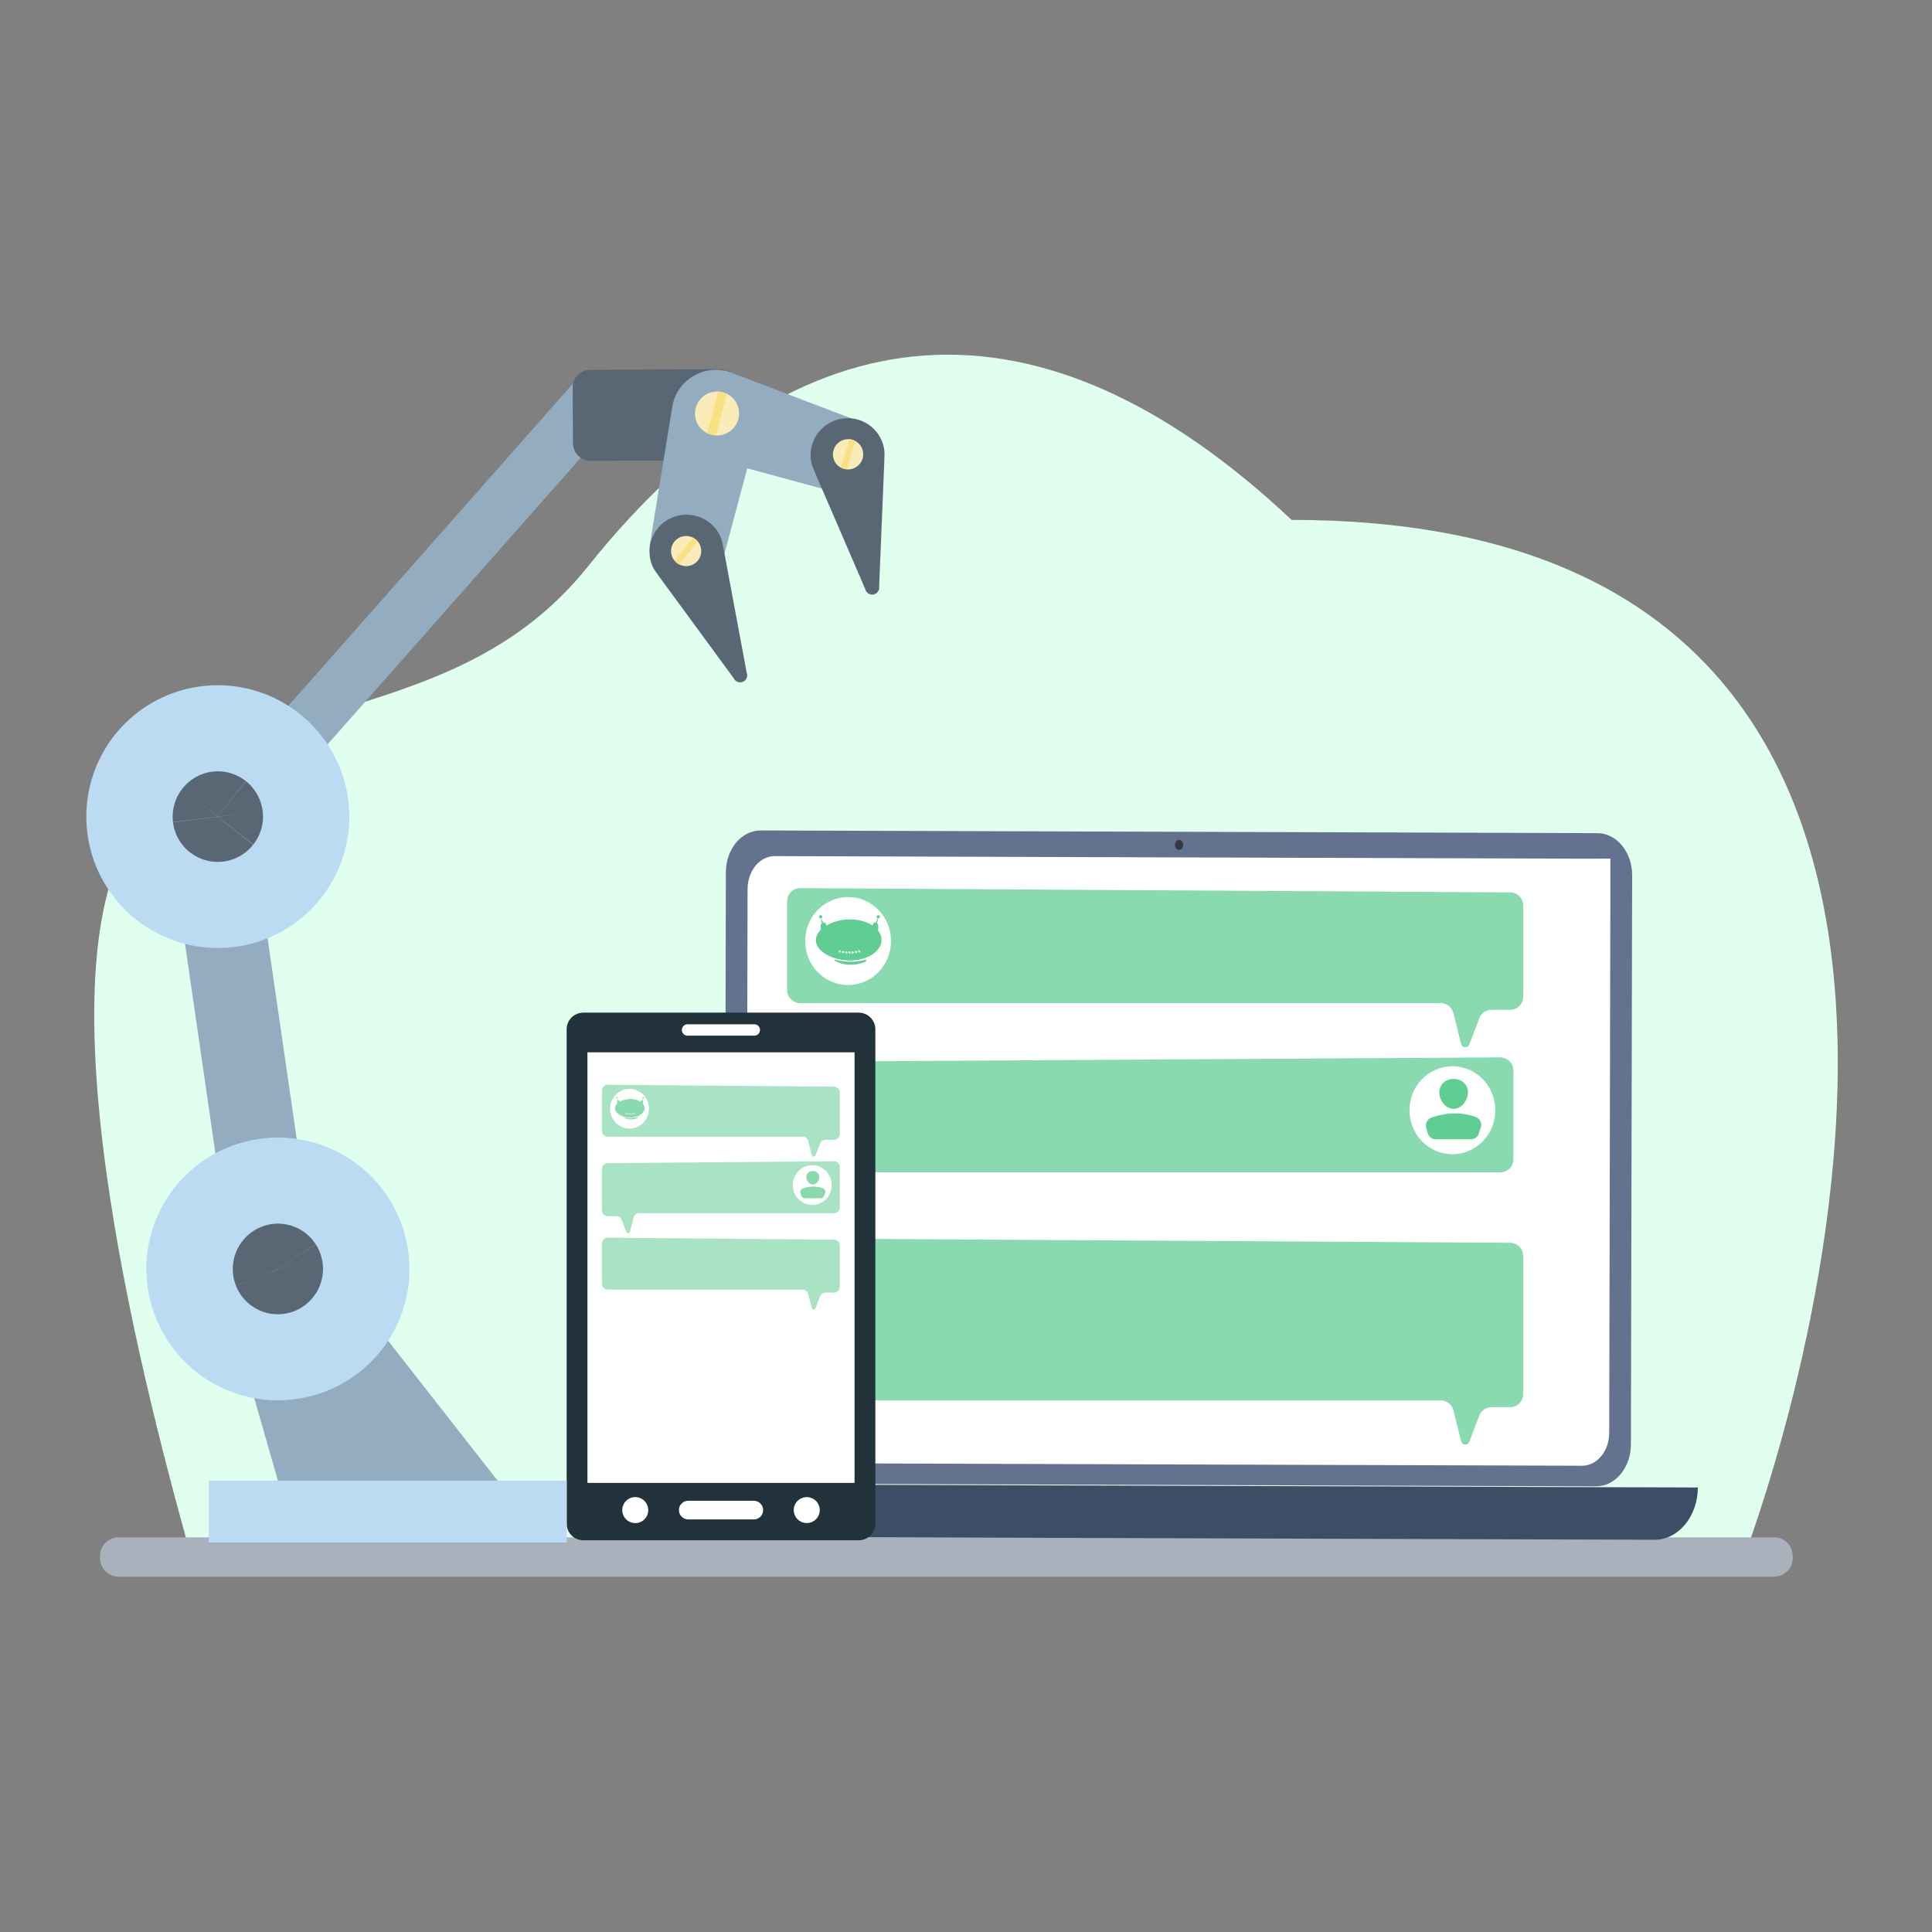 <svg width="50" height="50" fill="none" xmlns="http://www.w3.org/2000/svg"><rect width="100%" height="100%" fill="#808080" stroke="none"/><path d="M45.133 40.295s10.356-26.84-11.707-26.84C26.93 7.346 20.688 7.813 15.21 14.667c-3.551 4.443-9.205 2.994-11.765 6.876-2.56 3.882.449 14.952 1.504 18.752h40.185z" fill="#E1FFEF"/><path d="M45.912 40.805H3.072a.483.483 0 0 1-.483-.481v-.058a.48.48 0 0 1 .482-.48h42.841a.483.483 0 0 1 .483.48v.058a.48.48 0 0 1-.483.48z" fill="#A9B1BD"/><path d="M21.94 38.652c.411.1.824.195 1.238.285h.433l-1.67-.285h-.002z" fill="#BFD2FF"/><path d="m41.308 38.466-21.66-.07c-.495-.001-.896-.49-.895-1.09l.032-14.729c.001-.6.404-1.087.9-1.085l21.66.07c.495.002.896.49.895 1.09l-.032 14.73c-.002.6-.405 1.085-.9 1.084z" fill="#63738F"/><path d="M30.622 21.865c0 .072-.049.13-.108.13-.06 0-.108-.058-.107-.13.001-.073.049-.13.108-.13.06 0 .108.058.107.13z" fill="#333842"/><path d="m43.94 38.496-26.927-.086c-.002.75.498 1.358 1.116 1.361l24.689.078c.618.002 1.12-.604 1.123-1.353z" fill="#3E4D66"/><path d="m20.016 37.866 20.926.067h.001c.387.001.702-.378.703-.847l.03-14.01-.001-.855-.698.002-20.927-.067c-.387 0-.702.379-.703.848l-.03 14.01c-.002.47.312.85.699.852z" fill="#fff"/><path opacity=".74" d="M20.37 23.323v2.298a.34.34 0 0 0 .34.339h16.573a.34.34 0 0 1 .33.256l.2.8a.111.111 0 0 0 .169.067.111.111 0 0 0 .044-.054l.257-.676a.338.338 0 0 1 .318-.218h.479a.34.34 0 0 0 .34-.34v-2.36a.338.338 0 0 0-.337-.34l-18.37-.11a.342.342 0 0 0-.343.338z" fill="#60CD93"/><path d="M21.95 25.492c.613 0 1.11-.51 1.11-1.139 0-.628-.497-1.138-1.11-1.138-.615 0-1.112.51-1.112 1.139s.497 1.138 1.111 1.138z" fill="#fff"/><path d="M21.617 24.834c.082.024.433.112.778.001a.015.015 0 0 1 .006 0c.003 0 .005 0 .007.002a.014.014 0 0 1 .004.005.016.016 0 0 1 .002.007v.026c0 .003-.001.005-.003.008a.014.014 0 0 1-.006.005c-.06.027-.434.181-.8-.027a.014.014 0 0 1-.005-.006.015.015 0 0 1-.002-.006c0-.003 0-.005.002-.007a.015.015 0 0 1 .004-.005.015.015 0 0 1 .006-.003h.007zm-.337-1.109a.042.042 0 0 1-.015.032.041.041 0 0 1-.034.009.04.04 0 0 1-.022-.012.04.04 0 0 1-.011-.021.043.043 0 0 1 .003-.024.043.043 0 0 1 .015-.018.043.043 0 0 1 .039-.004.042.042 0 0 1 .025.038zm-.041.342s.099.013.153-.116l-.026-.054a.037.037 0 0 0-.021-.02.038.038 0 0 0-.029.003l-.057.028a.037.037 0 0 0-.02.033v.126z" fill="#60CD93"/><path d="m21.242 23.745.038.2.041-.027-.075-.174v-.001h-.004v.002zm1.447-.02c0 .007.002.014.006.02a.042.042 0 0 0 .078-.018.041.041 0 0 0-.02-.037.042.042 0 0 0-.042-.002.042.042 0 0 0-.022.036zm.041.342s-.099.012-.153-.116l.026-.055a.035.035 0 0 1 .022-.018.037.037 0 0 1 .028.002l.057.028a.035.035 0 0 1 .015.014.036.036 0 0 1 .005.019v.126z" fill="#60CD93"/><path d="m22.728 23.745-.038.2-.041-.027.074-.174.001-.002h.002l.001.002v.001zm-.729.049c-.45 0-.884.244-.884.538 0 .294.434.524.884.524s.815-.238.815-.531c0-.293-.364-.531-.815-.531zm-.263.855a.027.027 0 0 1-.015-.005.029.029 0 0 1-.01-.012.029.029 0 0 1 .006-.03.028.028 0 0 1 .014-.008c.005 0 .011 0 .016.002.005.002.01.006.012.01a.027.027 0 0 1 .002.028.028.028 0 0 1-.024.015zm.083.014a.028.028 0 0 1-.026-.022v-.012a.03.03 0 0 1 .008-.014.028.028 0 0 1 .014-.007c.006 0 .011 0 .016.002a.03.03 0 0 1 .012.01.03.03 0 0 1 .005.015.03.03 0 0 1-.002.011.025.025 0 0 1-.006.009.026.026 0 0 1-.01.006.023.023 0 0 1-.01.002zm.083.014a.027.027 0 0 1-.024-.014.027.027 0 0 1-.002-.023.027.027 0 0 1 .007-.01.027.027 0 0 1 .039 0 .028.028 0 0 1-.02.047zm.083 0a.027.027 0 0 1-.025-.017.027.027 0 0 1 0-.024.028.028 0 0 1 .02-.014.028.028 0 0 1 .03.015.028.028 0 0 1-.005.032.028.028 0 0 1-.02.008zm.083 0a.028.028 0 0 1-.021-.01.026.026 0 0 1-.006-.023.028.028 0 0 1 .047-.014.028.028 0 0 1-.02.047zm.083-.014a.027.027 0 0 1-.015-.005.027.027 0 0 1-.012-.02v-.012a.028.028 0 0 1 .038-.016.028.028 0 0 1 .017.028.028.028 0 0 1-.028.025zm.083-.014a.028.028 0 0 1-.026-.017.029.029 0 0 1 .006-.03.028.028 0 0 1 .014-.008.027.027 0 0 1 .029.012.027.027 0 0 1-.009.04.029.029 0 0 1-.014.003z" fill="#60CD93"/><path opacity=".74" d="M20.37 32.39v3.514a.338.338 0 0 0 .34.34h16.573a.34.34 0 0 1 .33.256l.2.8a.111.111 0 0 0 .101.084.112.112 0 0 0 .112-.072l.257-.675a.339.339 0 0 1 .318-.219h.479a.337.337 0 0 0 .24-.099.34.34 0 0 0 .1-.24v-3.577a.34.34 0 0 0-.337-.339l-18.37-.111a.338.338 0 0 0-.343.339zm18.796-4.688V30a.336.336 0 0 1-.21.314.34.34 0 0 1-.13.026H22.66a.34.34 0 0 0-.33.256l-.2.8a.111.111 0 0 1-.101.084.113.113 0 0 1-.111-.071l-.258-.676a.338.338 0 0 0-.317-.218h-.48a.338.338 0 0 1-.34-.34v-2.36a.338.338 0 0 1 .337-.34l17.964-.11a.342.342 0 0 1 .342.338z" fill="#60CD93"/><path d="M37.588 29.871c.614 0 1.11-.51 1.11-1.139s-.496-1.138-1.11-1.138c-.614 0-1.111.51-1.111 1.138 0 .63.497 1.139 1.11 1.139z" fill="#fff"/><path d="M37.99 28.271c0 .205-.166.426-.37.426-.205 0-.371-.22-.371-.425s.166-.35.37-.35c.205 0 .371.145.371.35zm-.83 1.213h.905a.219.219 0 0 0 .209-.152l.049-.152a.218.218 0 0 0-.133-.272c-.368-.134-.75-.117-1.14.013a.218.218 0 0 0-.139.264l.038.138a.218.218 0 0 0 .21.162z" fill="#60CD93"/><path d="M15.096 26.207h7.128a.432.432 0 0 1 .43.43v12.796a.429.429 0 0 1-.43.429h-7.129a.431.431 0 0 1-.43-.43V26.637a.43.43 0 0 1 .43-.429z" fill="#22323B"/><path d="M22.116 27.234h-6.913v11.144h6.913V27.234z" fill="#fff"/><path opacity=".74" d="M15.578 28.227v1.038a.153.153 0 0 0 .154.153h5.037a.154.154 0 0 1 .149.116l.09.362a.051.051 0 0 0 .062.037.05.05 0 0 0 .034-.032l.117-.305a.154.154 0 0 1 .143-.099h.216c.041 0 .08-.016.109-.044a.153.153 0 0 0 .045-.109v-1.066a.153.153 0 0 0-.152-.154l-5.849-.05a.153.153 0 0 0-.155.153zm6.156 1.979v1.038a.152.152 0 0 1-.154.153h-5.037a.153.153 0 0 0-.148.116l-.09.361a.05.05 0 0 1-.096.006l-.117-.305a.153.153 0 0 0-.144-.1h-.216a.155.155 0 0 1-.154-.152v-1.067a.153.153 0 0 1 .152-.153l5.85-.05a.155.155 0 0 1 .142.094.152.152 0 0 1 .012.059z" fill="#8ADAAF"/><path d="M16.292 29.208c.277 0 .502-.23.502-.514a.508.508 0 0 0-.502-.514.508.508 0 0 0-.502.514c0 .284.225.514.502.514z" fill="#fff"/><path d="M16.141 28.91a.64.64 0 0 0 .355 0l.003.002.002.002v.018a.414.414 0 0 1-.366-.012c-.002-.001-.002-.002-.002-.003v-.003l.003-.003h.002a.01.01 0 0 1 .003 0zm-.151-.5a.019.019 0 0 1-.012.017.019.019 0 0 1-.01 0 .02.02 0 0 1-.01-.004.02.02 0 0 1-.005-.007.02.02 0 0 1 0-.008.02.02 0 0 1 .007-.014.019.019 0 0 1 .018-.002.022.022 0 0 1 .006.004.02.02 0 0 1 .006.013zm-.02.154s.046.006.07-.053l-.012-.024a.02.02 0 0 0-.004-.005.015.015 0 0 0-.005-.003.016.016 0 0 0-.007-.002l-.006.002-.026.013a.016.016 0 0 0-.01.015v.057z" fill="#8ADAAF"/><path d="m15.973 28.419.017.09.018-.012-.033-.08h-.002v.002zm.653-.01c0 .004.001.008.003.01a.019.019 0 0 0 .009.008.018.018 0 0 0 .01 0 .019.019 0 0 0 .015-.02.02.02 0 0 0-.005-.012.02.02 0 0 0-.013-.004.02.02 0 0 0-.013.005.019.019 0 0 0-.006.013zm.02.155s-.045.006-.07-.053l.012-.024a.015.015 0 0 1 .004-.005.016.016 0 0 1 .006-.004.017.017 0 0 1 .012.001l.026.013a.016.016 0 0 1 .007.006.016.016 0 0 1 .002.009v.057z" fill="#8ADAAF"/><path d="m16.643 28.42-.017.09-.018-.013.034-.078v-.001h.002v.001zm-.329.021c-.203 0-.399.11-.399.244 0 .132.196.236.4.236.203 0 .367-.107.367-.24 0-.132-.164-.24-.368-.24zm-.118.387-.007-.002a.013.013 0 0 1-.005-.006.013.013 0 0 1 0-.007c0-.003 0-.005.003-.007a.012.012 0 0 1 .014-.002c.002 0 .004.002.005.004a.012.012 0 0 1 .002.008.012.012 0 0 1-.003.008.012.012 0 0 1-.009.004zm.037.006c-.002 0-.003 0-.005-.002a.012.012 0 0 1-.004-.003.013.013 0 0 1-.003-.01c0-.003.002-.005.004-.006a.01.01 0 0 1 .006-.004l.007.001c.003 0 .005.002.006.005a.013.013 0 0 1 .001.012.013.013 0 0 1-.012.008zm.037.006c-.002 0-.004 0-.006-.002a.012.012 0 0 1-.005-.006.012.012 0 0 1 0-.007c0-.002 0-.004.003-.006a.013.013 0 0 1 .006-.003h.007c.003.001.005.003.006.005a.013.013 0 0 1-.002.016.012.012 0 0 1-.004.002.013.013 0 0 1-.005.001zm.038 0a.013.013 0 0 1-.009-.021.012.012 0 0 1 .006-.003.013.013 0 0 1 .013.005.013.013 0 0 1 .002.008.013.013 0 0 1-.012.011zm.038 0c-.003 0-.005 0-.008-.002a.012.012 0 0 1-.004-.006.013.013 0 0 1 .003-.014.012.012 0 0 1 .006-.002.013.013 0 0 1 .013.005.013.013 0 0 1-.005.018l-.005.001zm.037-.006c-.002 0-.005 0-.007-.002a.013.013 0 0 1-.005-.006.013.013 0 0 1 0-.007c0-.002.001-.005.003-.006a.013.013 0 0 1 .007-.004h.007a.013.013 0 0 1 .005.005.014.014 0 0 1 .002.009.013.013 0 0 1-.003.007.014.014 0 0 1-.004.003h-.005zm.037-.006-.007-.002a.013.013 0 0 1-.002-.02.012.012 0 0 1 .014-.002c.002 0 .004.002.006.004a.013.013 0 0 1-.006.018.01.01 0 0 1-.005.002z" fill="#8ADAAF"/><path opacity=".74" d="M15.578 32.184v1.038a.153.153 0 0 0 .154.153h5.037a.154.154 0 0 1 .149.116l.09.361a.05.05 0 0 0 .03.035.05.05 0 0 0 .046-.005.05.05 0 0 0 .02-.024l.117-.305a.153.153 0 0 1 .143-.099h.216a.152.152 0 0 0 .142-.094.153.153 0 0 0 .012-.059v-1.066a.153.153 0 0 0-.152-.153l-5.849-.05a.153.153 0 0 0-.155.152z" fill="#8ADAAF"/><path d="M21.02 31.185c.278 0 .503-.23.503-.514a.508.508 0 0 0-.502-.515.508.508 0 0 0-.502.515c0 .284.224.514.502.514z" fill="#fff"/><path d="M21.203 30.463c0 .092-.075.192-.168.192-.093 0-.168-.1-.168-.192 0-.093.075-.158.168-.158.093 0 .168.065.168.158zm-.376.547h.41a.098.098 0 0 0 .094-.068l.022-.069a.098.098 0 0 0-.06-.123.763.763 0 0 0-.515.006.1.1 0 0 0-.063.12l.017.062a.1.1 0 0 0 .095.073z" fill="#8ADAAF"/><path d="M19.668 26.656a.148.148 0 0 1-.148.147H17.8a.15.15 0 0 1-.108-.041.148.148 0 0 1 0-.213.15.15 0 0 1 .108-.041h1.721c.082 0 .148.066.148.148zm.081 12.425a.24.24 0 0 1-.242.241h-1.695a.241.241 0 1 1 0-.482h1.695c.134 0 .242.108.242.241zm-2.973 0a.334.334 0 0 1-.465.31.336.336 0 1 1 .465-.31zm4.439 0a.335.335 0 0 1-.337.335.337.337 0 0 1-.336-.335.335.335 0 0 1 .336-.335.337.337 0 0 1 .337.335z" fill="#fff"/><path d="M14.667 39.92H5.403v-1.604h9.264v1.605z" fill="#BBDBF3"/><path d="M6.9 31.469c-.837 0-1.442.8-1.212 1.602l1.504 5.247h5.685l-4.982-6.365a1.26 1.26 0 0 0-.994-.484z" fill="#93ACBF"/><path d="M5.309 20.577a1.068 1.068 0 0 0-.904 1.206l1.443 9.948a1.068 1.068 0 0 0 2.114-.304l-1.444-9.949a1.07 1.07 0 0 0-1.21-.9z" fill="#93ACBF"/><path d="M5.746 21.282a.715.715 0 0 0 1.005-.064l9.13-10.334a.71.71 0 1 0-1.07-.937L5.684 20.28a.71.71 0 0 0 .063 1.001zM17.433 10.36a1.143 1.143 0 0 1 1.003-.786c.15-.012.302.006.445.053l.006.003 3.34 1.272a.968.968 0 0 1 .607 1.214.968.968 0 0 1-1.208.624l-3.457-.937a1.147 1.147 0 0 1-.736-1.443z" fill="#93ACBF"/><path d="M22.878 11.597a.955.955 0 0 0-1.116-.757.959.959 0 0 0-.77 1.104c.017.091.05.175.09.254l-.004.001 1.314 3.044a.182.182 0 0 0 .212.142.182.182 0 0 0 .148-.208l.137-3.311h-.005a.936.936 0 0 0-.006-.27z" fill="#586773"/><path d="M21.575 11.641a.389.389 0 0 0 .55.464.39.39 0 0 0 .15-.564.392.392 0 0 0-.7.1z" fill="#F9ECB8"/><path d="m21.987 11.367-.227.729a.39.39 0 0 0 .151.047l.228-.729a.393.393 0 0 0-.152-.047z" fill="#F9E181"/><path d="m19.544 10.549.002.358a.997.997 0 0 1-.614.926c-.121.051-.252.078-.383.078l-3.26.017a.459.459 0 0 1-.46-.454l-.008-1.444a.456.456 0 0 1 .456-.459l3.26-.016a1.006 1.006 0 0 1 .929.612c.05.12.078.25.078.382z" fill="#586773"/><path d="M18.769 9.596a1.152 1.152 0 0 0-1.363.88l-.001.006L16.833 14a.964.964 0 0 0 .748 1.136.973.973 0 0 0 1.148-.732l.922-3.45a1.141 1.141 0 0 0-.882-1.358z" fill="#93ACBF"/><path d="M18.006 10.556a.565.565 0 0 0 .52.712.57.57 0 0 0 .6-.605.567.567 0 0 0-.675-.52.57.57 0 0 0-.445.413z" fill="#F9ECB8"/><path d="m18.587 10.133-.285 1.076a.58.58 0 0 0 .224.059l.285-1.076a.571.571 0 0 0-.224-.06z" fill="#F9E181"/><path d="M3.933 21.04a1.701 1.701 0 0 1 1.793-1.604 1.7 1.7 0 0 1 1.609 1.787 1.701 1.701 0 0 1-1.793 1.603 1.7 1.7 0 0 1-1.609-1.787z" fill="#586773"/><path d="M4.944 22.008a1.114 1.114 0 0 1-.185-1.564 1.119 1.119 0 0 1 1.988.56 1.111 1.111 0 0 1-.98 1.236 1.12 1.12 0 0 1-.823-.232z" stroke="#BBDBF3" stroke-width="4.572" stroke-miterlimit="10"/><path d="M6.507 34.396a1.696 1.696 0 0 1-.873-2.237 1.706 1.706 0 0 1 2.245-.87 1.695 1.695 0 0 1 .873 2.237 1.706 1.706 0 0 1-2.245.87z" fill="#586773"/><path d="M8.234 32.437a1.11 1.11 0 0 1-.848 1.5 1.121 1.121 0 0 1-1.137-.498 1.111 1.111 0 0 1 .538-1.637 1.121 1.121 0 0 1 1.447.635z" stroke="#BBDBF3" stroke-width="4.572" stroke-miterlimit="10"/><path d="M16.885 14.648a.953.953 0 0 1 .504-1.25.962.962 0 0 1 1.257.492.943.943 0 0 1 .067.262l.004-.002.607 3.258a.182.182 0 0 1-.235.238.182.182 0 0 1-.1-.093l-1.963-2.676.004-.001a.947.947 0 0 1-.145-.228z" fill="#586773"/><path d="M17.452 14.019a.39.39 0 0 0 .391.623.39.39 0 1 0-.391-.623z" fill="#F9ECB8"/><path d="m17.934 13.914-.475.598c.034.041.077.075.125.099l.475-.598a.39.39 0 0 0-.125-.099z" fill="#F9E181"/></svg>